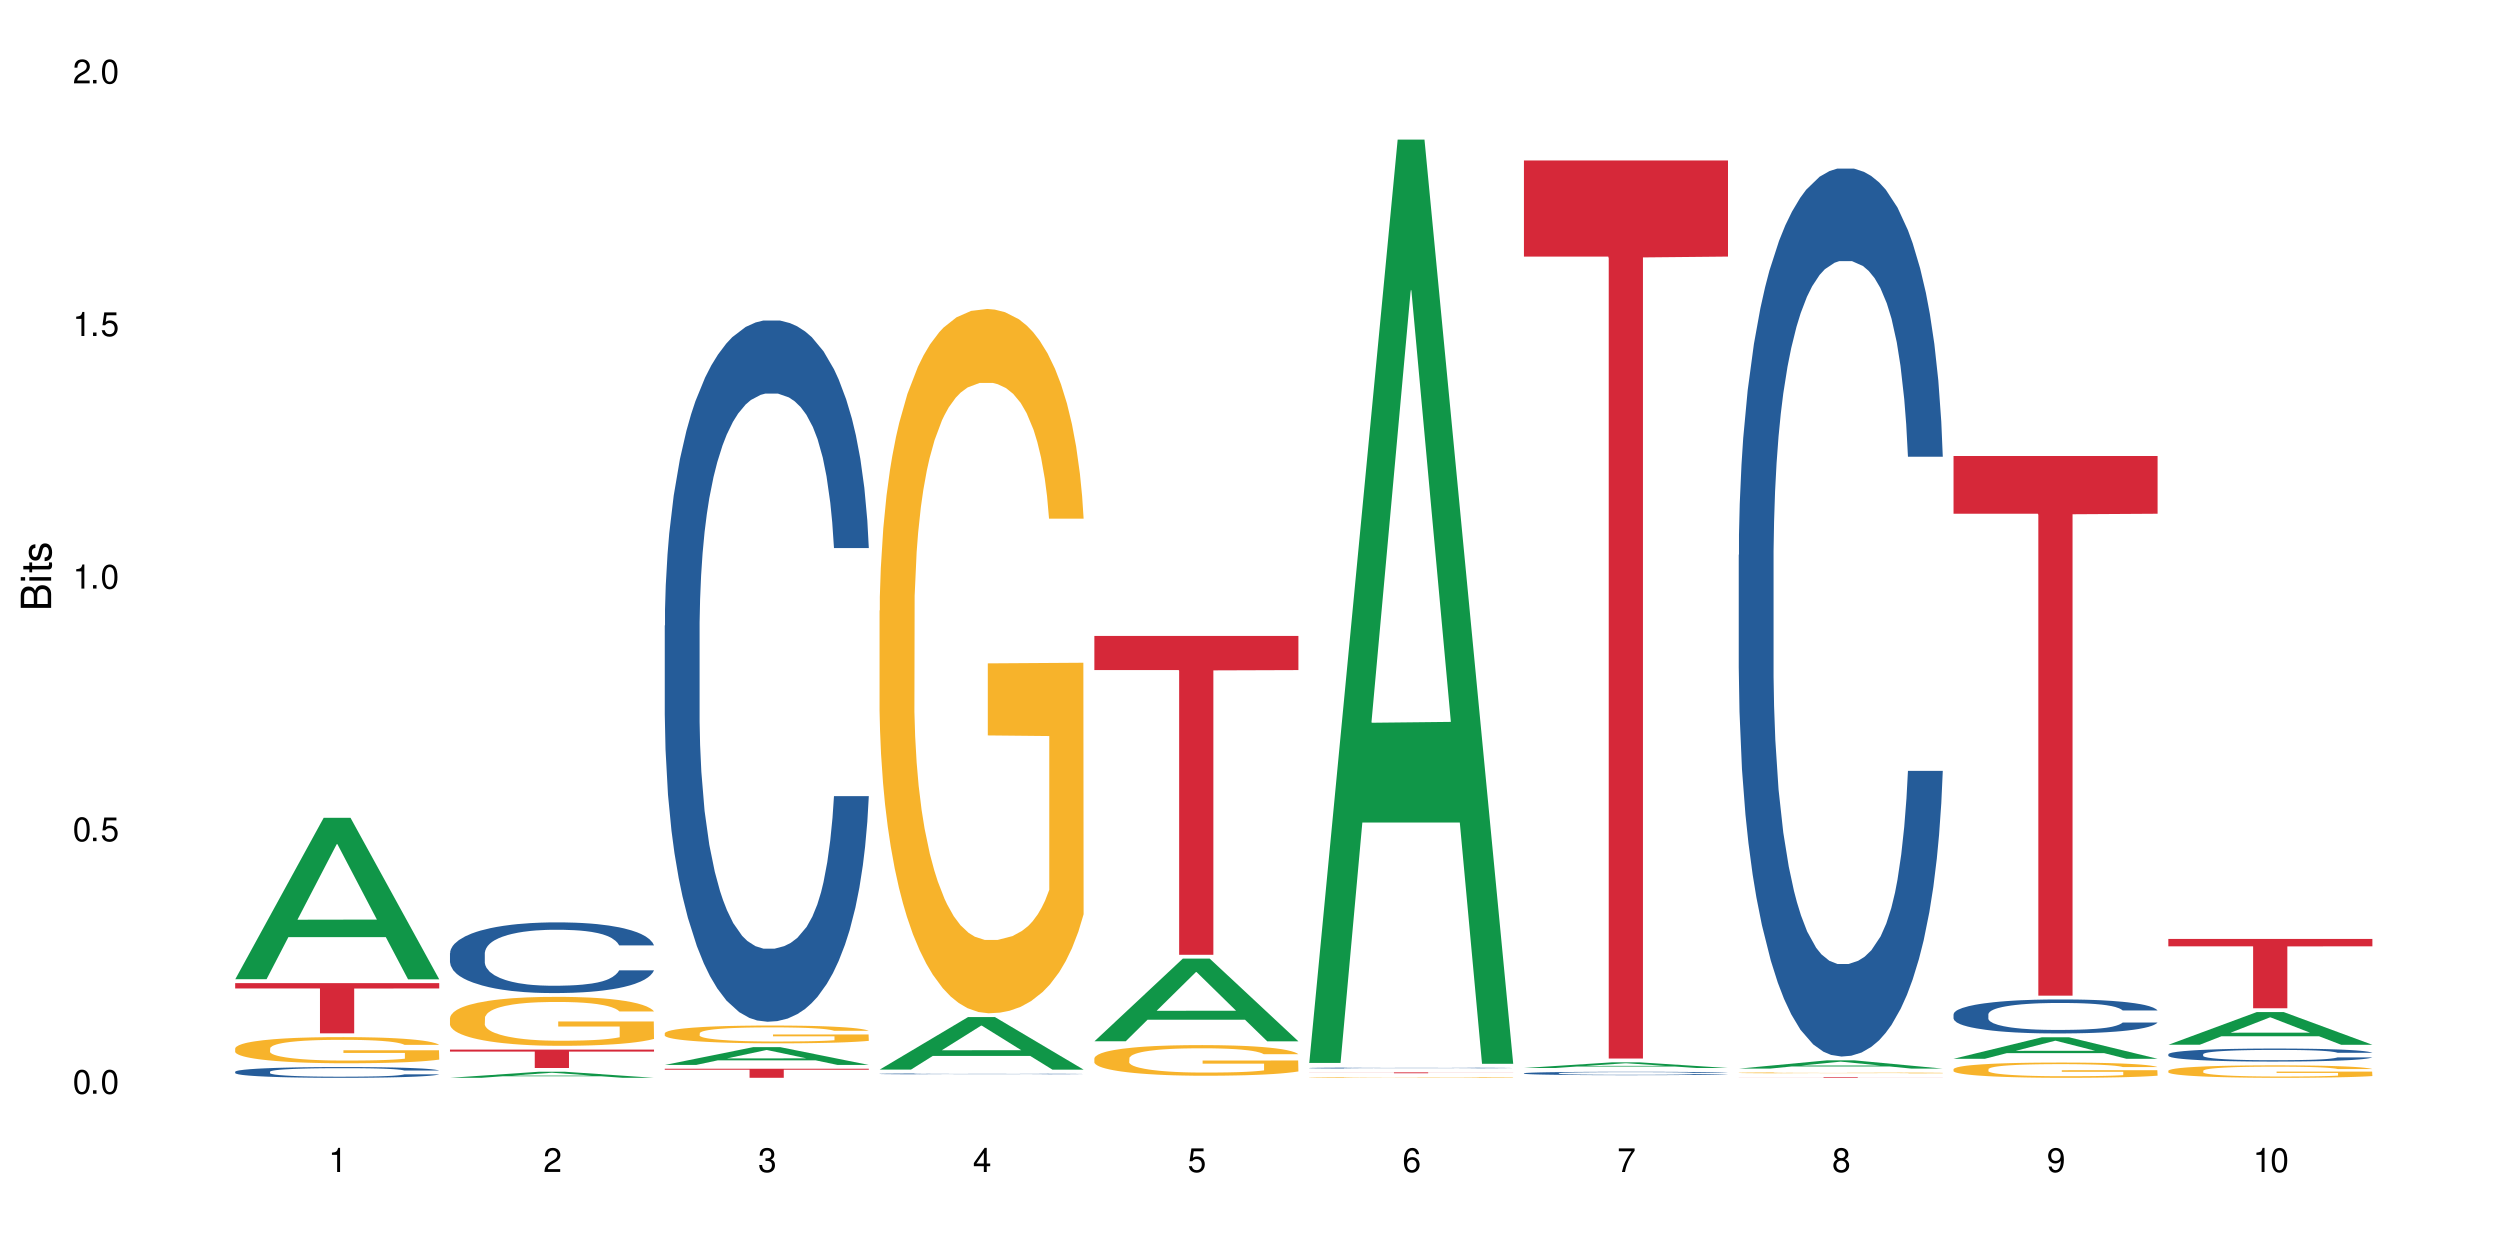 <?xml version="1.0" encoding="UTF-8"?>
<svg xmlns="http://www.w3.org/2000/svg" xmlns:xlink="http://www.w3.org/1999/xlink" width="720" height="360" viewBox="0 0 720 360">
<defs>
<g>
<g id="glyph-0-0">
</g>
<g id="glyph-0-1">
<path d="M 2.641 -6.938 C 2 -6.938 1.422 -6.656 1.078 -6.172 C 0.641 -5.562 0.406 -4.641 0.406 -3.359 C 0.406 -1.016 1.188 0.219 2.641 0.219 C 4.078 0.219 4.859 -1.016 4.859 -3.297 C 4.859 -4.641 4.656 -5.547 4.203 -6.172 C 3.844 -6.656 3.281 -6.938 2.641 -6.938 Z M 2.641 -6.188 C 3.547 -6.188 4 -5.25 4 -3.375 C 4 -1.406 3.562 -0.484 2.625 -0.484 C 1.734 -0.484 1.281 -1.438 1.281 -3.344 C 1.281 -5.25 1.734 -6.188 2.641 -6.188 Z M 2.641 -6.188 "/>
</g>
<g id="glyph-0-2">
<path d="M 1.828 -1 L 0.828 -1 L 0.828 0 L 1.828 0 Z M 1.828 -1 "/>
</g>
<g id="glyph-0-3">
<path d="M 4.562 -6.797 L 1.062 -6.797 L 0.547 -3.094 L 1.328 -3.094 C 1.719 -3.562 2.047 -3.734 2.578 -3.734 C 3.484 -3.734 4.062 -3.109 4.062 -2.094 C 4.062 -1.125 3.484 -0.531 2.578 -0.531 C 1.828 -0.531 1.375 -0.906 1.188 -1.672 L 0.328 -1.672 C 0.453 -1.109 0.547 -0.844 0.75 -0.594 C 1.125 -0.078 1.828 0.219 2.594 0.219 C 3.969 0.219 4.922 -0.781 4.922 -2.219 C 4.922 -3.562 4.031 -4.484 2.719 -4.484 C 2.25 -4.484 1.859 -4.359 1.469 -4.062 L 1.734 -5.969 L 4.562 -5.969 Z M 4.562 -6.797 "/>
</g>
<g id="glyph-0-4">
<path d="M 2.484 -4.938 L 2.484 0 L 3.328 0 L 3.328 -6.938 L 2.766 -6.938 C 2.469 -5.875 2.281 -5.734 0.984 -5.562 L 0.984 -4.938 Z M 2.484 -4.938 "/>
</g>
<g id="glyph-0-5">
<path d="M 4.859 -0.828 L 1.281 -0.828 C 1.359 -1.406 1.672 -1.781 2.5 -2.281 L 3.469 -2.828 C 4.406 -3.344 4.906 -4.062 4.906 -4.906 C 4.906 -5.484 4.672 -6.031 4.266 -6.406 C 3.859 -6.766 3.375 -6.938 2.719 -6.938 C 1.859 -6.938 1.219 -6.625 0.844 -6.031 C 0.609 -5.672 0.5 -5.234 0.484 -4.531 L 1.328 -4.531 C 1.359 -5.016 1.406 -5.281 1.531 -5.516 C 1.75 -5.938 2.188 -6.203 2.703 -6.203 C 3.469 -6.203 4.031 -5.641 4.031 -4.891 C 4.031 -4.344 3.719 -3.859 3.125 -3.516 L 2.234 -3 C 0.812 -2.172 0.406 -1.531 0.328 -0.016 L 4.859 -0.016 Z M 4.859 -0.828 "/>
</g>
<g id="glyph-0-6">
<path d="M 2.125 -3.188 L 2.578 -3.188 C 3.5 -3.188 3.984 -2.766 3.984 -1.922 C 3.984 -1.062 3.469 -0.531 2.594 -0.531 C 1.656 -0.531 1.203 -1 1.156 -2.016 L 0.312 -2.016 C 0.344 -1.453 0.438 -1.094 0.609 -0.781 C 0.953 -0.109 1.625 0.219 2.547 0.219 C 3.953 0.219 4.859 -0.625 4.859 -1.938 C 4.859 -2.828 4.516 -3.297 3.703 -3.594 C 4.344 -3.844 4.656 -4.328 4.656 -5.031 C 4.656 -6.219 3.875 -6.938 2.578 -6.938 C 1.203 -6.938 0.484 -6.172 0.453 -4.703 L 1.297 -4.703 C 1.312 -5.125 1.344 -5.359 1.453 -5.578 C 1.641 -5.969 2.062 -6.203 2.594 -6.203 C 3.344 -6.203 3.797 -5.75 3.797 -5 C 3.797 -4.516 3.609 -4.219 3.25 -4.047 C 3.016 -3.953 2.703 -3.922 2.125 -3.906 Z M 2.125 -3.188 "/>
</g>
<g id="glyph-0-7">
<path d="M 3.141 -1.672 L 3.141 0 L 3.984 0 L 3.984 -1.672 L 4.984 -1.672 L 4.984 -2.438 L 3.984 -2.438 L 3.984 -6.938 L 3.359 -6.938 L 0.266 -2.578 L 0.266 -1.672 Z M 3.141 -2.438 L 1 -2.438 L 3.141 -5.5 Z M 3.141 -2.438 "/>
</g>
<g id="glyph-0-8">
<path d="M 4.781 -5.125 C 4.609 -6.266 3.891 -6.938 2.844 -6.938 C 2.094 -6.938 1.422 -6.578 1.031 -5.953 C 0.594 -5.266 0.406 -4.422 0.406 -3.172 C 0.406 -2 0.578 -1.25 0.984 -0.641 C 1.359 -0.078 1.953 0.219 2.703 0.219 C 3.984 0.219 4.922 -0.75 4.922 -2.094 C 4.922 -3.375 4.062 -4.281 2.844 -4.281 C 2.172 -4.281 1.641 -4.031 1.281 -3.516 C 1.281 -5.234 1.828 -6.188 2.797 -6.188 C 3.391 -6.188 3.797 -5.797 3.938 -5.125 Z M 2.734 -3.531 C 3.547 -3.531 4.062 -2.953 4.062 -2.031 C 4.062 -1.156 3.484 -0.531 2.703 -0.531 C 1.922 -0.531 1.328 -1.188 1.328 -2.078 C 1.328 -2.938 1.906 -3.531 2.734 -3.531 Z M 2.734 -3.531 "/>
</g>
<g id="glyph-0-9">
<path d="M 4.984 -6.797 L 0.438 -6.797 L 0.438 -5.969 L 4.109 -5.969 C 2.5 -3.656 1.828 -2.234 1.328 0 L 2.219 0 C 2.594 -2.172 3.453 -4.047 4.984 -6.094 Z M 4.984 -6.797 "/>
</g>
<g id="glyph-0-10">
<path d="M 3.75 -3.656 C 4.469 -4.094 4.688 -4.438 4.688 -5.078 C 4.688 -6.172 3.844 -6.938 2.641 -6.938 C 1.438 -6.938 0.594 -6.172 0.594 -5.094 C 0.594 -4.438 0.812 -4.094 1.516 -3.656 C 0.734 -3.266 0.359 -2.703 0.359 -1.922 C 0.359 -0.656 1.281 0.219 2.641 0.219 C 3.984 0.219 4.922 -0.656 4.922 -1.922 C 4.922 -2.703 4.531 -3.266 3.75 -3.656 Z M 2.641 -6.188 C 3.359 -6.188 3.812 -5.75 3.812 -5.062 C 3.812 -4.406 3.344 -3.984 2.641 -3.984 C 1.922 -3.984 1.453 -4.406 1.453 -5.078 C 1.453 -5.75 1.922 -6.188 2.641 -6.188 Z M 2.641 -3.266 C 3.484 -3.266 4.062 -2.719 4.062 -1.906 C 4.062 -1.078 3.484 -0.531 2.625 -0.531 C 1.797 -0.531 1.219 -1.094 1.219 -1.906 C 1.219 -2.719 1.781 -3.266 2.641 -3.266 Z M 2.641 -3.266 "/>
</g>
<g id="glyph-0-11">
<path d="M 0.516 -1.578 C 0.672 -0.453 1.406 0.219 2.438 0.219 C 3.188 0.219 3.859 -0.141 4.266 -0.766 C 4.688 -1.453 4.891 -2.297 4.891 -3.547 C 4.891 -4.719 4.703 -5.453 4.312 -6.078 C 3.938 -6.641 3.344 -6.938 2.594 -6.938 C 1.297 -6.938 0.359 -5.969 0.359 -4.625 C 0.359 -3.344 1.234 -2.453 2.453 -2.453 C 3.094 -2.453 3.578 -2.672 4.016 -3.203 C 4 -1.484 3.469 -0.531 2.5 -0.531 C 1.906 -0.531 1.484 -0.906 1.359 -1.578 Z M 2.578 -6.203 C 3.375 -6.203 3.969 -5.531 3.969 -4.641 C 3.969 -3.797 3.391 -3.188 2.547 -3.188 C 1.734 -3.188 1.234 -3.766 1.234 -4.688 C 1.234 -5.562 1.797 -6.203 2.578 -6.203 Z M 2.578 -6.203 "/>
</g>
<g id="glyph-1-0">
</g>
<g id="glyph-1-1">
<path d="M 0 -0.953 L 0 -4.891 C 0 -5.719 -0.234 -6.344 -0.734 -6.797 C -1.188 -7.234 -1.812 -7.469 -2.5 -7.469 C -3.547 -7.469 -4.188 -7 -4.625 -5.875 C -4.984 -6.688 -5.625 -7.094 -6.531 -7.094 C -7.172 -7.094 -7.734 -6.859 -8.141 -6.391 C -8.562 -5.922 -8.75 -5.344 -8.75 -4.5 L -8.75 -0.953 Z M -4.984 -2.062 L -7.766 -2.062 L -7.766 -4.219 C -7.766 -4.844 -7.688 -5.203 -7.453 -5.5 C -7.219 -5.812 -6.859 -5.969 -6.375 -5.969 C -5.891 -5.969 -5.531 -5.812 -5.297 -5.5 C -5.062 -5.203 -4.984 -4.844 -4.984 -4.219 Z M -0.984 -2.062 L -4 -2.062 L -4 -4.781 C -4 -5.766 -3.438 -6.359 -2.484 -6.359 C -1.547 -6.359 -0.984 -5.766 -0.984 -4.781 Z M -0.984 -2.062 "/>
</g>
<g id="glyph-1-2">
<path d="M -6.281 -1.797 L -6.281 -0.797 L 0 -0.797 L 0 -1.797 Z M -8.75 -1.797 L -8.75 -0.797 L -7.484 -0.797 L -7.484 -1.797 Z M -8.75 -1.797 "/>
</g>
<g id="glyph-1-3">
<path d="M -6.281 -3.047 L -6.281 -2.016 L -8.016 -2.016 L -8.016 -1.016 L -6.281 -1.016 L -6.281 -0.172 L -5.469 -0.172 L -5.469 -1.016 L -0.719 -1.016 C -0.078 -1.016 0.281 -1.453 0.281 -2.234 C 0.281 -2.5 0.25 -2.719 0.188 -3.047 L -0.641 -3.047 C -0.609 -2.906 -0.594 -2.766 -0.594 -2.562 C -0.594 -2.141 -0.719 -2.016 -1.156 -2.016 L -5.469 -2.016 L -5.469 -3.047 Z M -6.281 -3.047 "/>
</g>
<g id="glyph-1-4">
<path d="M -4.531 -5.25 C -5.766 -5.25 -6.469 -4.422 -6.469 -2.969 C -6.469 -1.516 -5.719 -0.562 -4.547 -0.562 C -3.562 -0.562 -3.094 -1.062 -2.734 -2.562 L -2.516 -3.484 C -2.344 -4.188 -2.094 -4.469 -1.641 -4.469 C -1.047 -4.469 -0.641 -3.875 -0.641 -3 C -0.641 -2.453 -0.797 -2 -1.062 -1.75 C -1.25 -1.594 -1.422 -1.531 -1.875 -1.469 L -1.875 -0.406 C -0.422 -0.453 0.281 -1.266 0.281 -2.922 C 0.281 -4.5 -0.5 -5.516 -1.719 -5.516 C -2.656 -5.516 -3.172 -4.984 -3.469 -3.734 L -3.703 -2.766 C -3.891 -1.953 -4.156 -1.609 -4.594 -1.609 C -5.188 -1.609 -5.547 -2.125 -5.547 -2.938 C -5.547 -3.75 -5.203 -4.172 -4.531 -4.203 Z M -4.531 -5.25 "/>
</g>
</g>
</defs>
<rect x="-72" y="-36" width="864" height="432" fill="rgb(100%, 100%, 100%)" fill-opacity="1"/>
<path fill-rule="nonzero" fill="rgb(6.275%, 58.824%, 28.235%)" fill-opacity="1" d="M 67.73 282.004 L 67.793 281.961 L 93.223 235.523 L 100.945 235.523 L 126.5 282.047 L 117.52 282.047 L 111.117 269.902 L 83.051 269.902 L 76.773 282.004 L 67.73 282.004 L 85.75 264.879 L 108.543 264.836 L 97.176 243.125 L 97.051 243.082 L 96.926 243.211 L 85.688 264.836 L 85.75 264.879 Z M 67.73 282.004 "/>
<path fill-rule="nonzero" fill="rgb(14.51%, 36.078%, 60%)" fill-opacity="1" d="M 67.73 308.66 L 67.801 308.656 L 67.801 308.59 L 68.02 308.48 L 68.52 308.344 L 69.02 308.25 L 70.312 308.082 L 72.102 307.922 L 73.965 307.797 L 75.328 307.723 L 76.547 307.668 L 79.34 307.562 L 81.133 307.508 L 83.066 307.461 L 85.434 307.41 L 87.152 307.383 L 91.023 307.336 L 93.891 307.316 L 96.113 307.309 L 100.914 307.309 L 103.781 307.32 L 105.859 307.336 L 108.152 307.359 L 110.086 307.383 L 113.457 307.445 L 116.465 307.523 L 117.828 307.57 L 119.977 307.66 L 121.625 307.742 L 122.773 307.816 L 124.062 307.922 L 125.207 308.051 L 126.07 308.195 L 126.5 308.316 L 116.465 308.316 L 115.965 308.203 L 115.391 308.113 L 114.316 308 L 113.238 307.918 L 111.734 307.836 L 110.375 307.781 L 108.512 307.727 L 106.863 307.691 L 105.141 307.668 L 103.492 307.648 L 100.34 307.633 L 96.684 307.633 L 95.324 307.637 L 92.527 307.66 L 91.023 307.68 L 88.871 307.719 L 87.367 307.758 L 85.578 307.812 L 84.359 307.863 L 82.852 307.938 L 81.777 308 L 80.559 308.094 L 79.844 308.164 L 79.199 308.246 L 78.625 308.34 L 78.195 308.438 L 77.906 308.543 L 77.766 308.645 L 77.766 309.086 L 77.906 309.188 L 78.266 309.305 L 79.199 309.477 L 80.559 309.629 L 82.137 309.746 L 83.641 309.832 L 84.5 309.871 L 85.648 309.918 L 87.441 309.973 L 90.02 310.031 L 91.523 310.055 L 93.816 310.078 L 96.184 310.09 L 99.336 310.09 L 102.133 310.078 L 103.996 310.062 L 105.93 310.039 L 108.582 309.992 L 110.23 309.945 L 111.664 309.891 L 112.738 309.84 L 113.457 309.793 L 114.531 309.707 L 115.391 309.609 L 116.035 309.508 L 116.465 309.414 L 126.5 309.414 L 126.07 309.527 L 125.422 309.637 L 124.777 309.719 L 123.777 309.82 L 122.629 309.906 L 120.98 310.004 L 119.617 310.07 L 117.828 310.141 L 116.18 310.195 L 114.387 310.242 L 111.734 310.301 L 110.016 310.328 L 108.152 310.355 L 105.93 310.379 L 103.137 310.398 L 100.125 310.41 L 97.328 310.41 L 94.32 310.406 L 92.098 310.395 L 89.16 310.367 L 85.504 310.316 L 82.852 310.266 L 80.773 310.211 L 78.984 310.152 L 76.977 310.078 L 74.395 309.953 L 72.82 309.855 L 71.746 309.777 L 70.527 309.664 L 69.664 309.566 L 68.664 309.406 L 67.945 309.207 L 67.73 309.051 Z M 67.73 308.66 "/>
<path fill-rule="nonzero" fill="rgb(96.863%, 70.196%, 16.863%)" fill-opacity="1" d="M 67.73 301.914 L 67.801 301.906 L 67.801 301.77 L 68.09 301.457 L 68.805 301.031 L 69.738 300.68 L 70.742 300.402 L 71.387 300.258 L 72.461 300.055 L 73.395 299.902 L 75.758 299.59 L 78.77 299.301 L 80.418 299.18 L 82.281 299.062 L 84.93 298.93 L 86.148 298.883 L 89.875 298.773 L 94.105 298.703 L 98.762 298.684 L 100.914 298.688 L 103.852 298.715 L 107.863 298.793 L 110.16 298.859 L 111.949 298.93 L 113.812 299.02 L 116.105 299.156 L 118.258 299.324 L 119.977 299.488 L 121.695 299.695 L 123.129 299.914 L 124.348 300.156 L 125.422 300.445 L 126.07 300.688 L 126.5 300.926 L 116.535 300.926 L 115.965 300.688 L 115.32 300.5 L 114.242 300.273 L 113.168 300.109 L 112.094 299.977 L 110.086 299.797 L 108.367 299.688 L 106.215 299.59 L 104.137 299.527 L 101.773 299.488 L 100.34 299.473 L 96.543 299.473 L 93.102 299.523 L 91.094 299.578 L 89.66 299.633 L 87.656 299.734 L 86.438 299.82 L 85.719 299.875 L 83.57 300.086 L 82.137 300.281 L 81.348 300.41 L 80.344 300.617 L 79.629 300.805 L 78.84 301.078 L 78.41 301.285 L 77.836 301.754 L 77.766 302.992 L 77.98 303.254 L 78.41 303.539 L 78.984 303.785 L 79.844 304.047 L 80.703 304.246 L 82.207 304.516 L 83.496 304.695 L 84.5 304.812 L 86.438 305 L 87.227 305.059 L 89.09 305.184 L 91.023 305.281 L 93.387 305.363 L 95.18 305.406 L 98.047 305.438 L 101.703 305.438 L 106 305.398 L 108.727 305.344 L 110.59 305.289 L 111.809 305.238 L 113.312 305.164 L 114.387 305.094 L 115.391 305.02 L 116.609 304.902 L 116.609 303.254 L 98.906 303.25 L 98.906 302.477 L 126.426 302.469 L 126.5 305.164 L 124.992 305.348 L 123.129 305.527 L 121.34 305.668 L 119.477 305.785 L 116.824 305.914 L 114.672 305.996 L 111.375 306.094 L 108.367 306.156 L 105.215 306.195 L 102.418 306.219 L 99.121 306.223 L 96.184 306.211 L 93.031 306.168 L 90.52 306.113 L 88.227 306.047 L 85.934 305.957 L 83.066 305.812 L 81.203 305.695 L 79.27 305.551 L 77.336 305.379 L 75.613 305.191 L 74.469 305.047 L 73.32 304.883 L 72.102 304.676 L 70.957 304.441 L 70.098 304.227 L 69.309 303.984 L 68.734 303.758 L 68.16 303.449 L 67.875 303.199 L 67.73 302.988 Z M 67.73 301.914 "/>
<path fill-rule="nonzero" fill="rgb(83.922%, 15.686%, 22.353%)" fill-opacity="1" d="M 67.73 283.133 L 126.5 283.133 L 126.5 284.68 L 102.008 284.695 L 102.008 297.598 L 92.152 297.598 L 92.152 284.707 L 92.008 284.68 L 67.73 284.68 Z M 67.73 283.133 "/>
<path fill-rule="nonzero" fill="rgb(6.275%, 58.824%, 28.235%)" fill-opacity="1" d="M 129.594 310.41 L 129.656 310.406 L 155.082 308.668 L 162.805 308.668 L 188.359 310.41 L 179.383 310.41 L 172.977 309.957 L 144.91 309.957 L 138.633 310.41 L 129.594 310.41 L 147.613 309.766 L 170.402 309.766 L 159.039 308.953 L 158.914 308.949 L 158.789 308.957 L 147.547 309.766 L 147.613 309.766 Z M 129.594 310.41 "/>
<path fill-rule="nonzero" fill="rgb(14.51%, 36.078%, 60%)" fill-opacity="1" d="M 129.594 274.516 L 129.664 274.496 L 129.664 274.051 L 129.879 273.344 L 130.379 272.449 L 130.883 271.836 L 132.172 270.738 L 133.965 269.68 L 135.828 268.859 L 137.188 268.379 L 138.406 268.004 L 141.203 267.316 L 142.992 266.965 L 144.93 266.648 L 147.293 266.332 L 149.016 266.145 L 152.883 265.848 L 155.75 265.719 L 157.973 265.66 L 162.773 265.66 L 165.641 265.734 L 167.719 265.828 L 170.012 265.977 L 171.949 266.145 L 175.316 266.555 L 178.324 267.074 L 179.688 267.371 L 181.836 267.949 L 183.484 268.508 L 184.633 268.992 L 185.922 269.68 L 187.07 270.516 L 187.93 271.465 L 188.359 272.266 L 178.324 272.266 L 177.824 271.52 L 177.25 270.945 L 176.176 270.18 L 175.102 269.641 L 173.598 269.102 L 172.234 268.75 L 170.371 268.395 L 168.723 268.172 L 167.004 268.004 L 165.355 267.895 L 162.199 267.781 L 158.547 267.781 L 157.184 267.82 L 154.391 267.969 L 152.883 268.098 L 150.734 268.359 L 149.23 268.602 L 147.438 268.973 L 146.219 269.289 L 144.715 269.773 L 143.641 270.199 L 142.422 270.812 L 141.703 271.277 L 141.059 271.801 L 140.484 272.414 L 140.055 273.062 L 139.77 273.75 L 139.625 274.422 L 139.625 277.305 L 139.77 277.973 L 140.129 278.754 L 141.059 279.887 L 142.422 280.875 L 143.996 281.656 L 145.504 282.215 L 146.363 282.473 L 147.508 282.77 L 149.301 283.145 L 151.879 283.516 L 153.387 283.664 L 155.68 283.812 L 158.043 283.887 L 161.199 283.887 L 163.992 283.812 L 165.855 283.719 L 167.789 283.57 L 170.441 283.254 L 172.09 282.957 L 173.523 282.605 L 174.598 282.25 L 175.316 281.953 L 176.391 281.375 L 177.25 280.742 L 177.895 280.094 L 178.324 279.461 L 188.359 279.461 L 187.93 280.203 L 187.285 280.93 L 186.641 281.469 L 185.637 282.121 L 184.488 282.695 L 182.84 283.348 L 181.48 283.777 L 179.688 284.242 L 178.039 284.594 L 176.246 284.91 L 173.598 285.281 L 171.875 285.469 L 170.012 285.637 L 167.789 285.785 L 164.996 285.914 L 161.984 285.988 L 159.191 286.008 L 156.18 285.969 L 153.957 285.895 L 151.02 285.727 L 147.367 285.395 L 144.715 285.039 L 142.637 284.688 L 140.844 284.316 L 138.836 283.812 L 136.258 282.996 L 134.68 282.363 L 133.605 281.84 L 132.387 281.117 L 131.527 280.465 L 130.523 279.422 L 129.809 278.102 L 129.594 277.082 Z M 129.594 274.516 "/>
<path fill-rule="nonzero" fill="rgb(96.863%, 70.196%, 16.863%)" fill-opacity="1" d="M 129.594 293.133 L 129.664 293.121 L 129.664 292.863 L 129.949 292.285 L 130.668 291.484 L 131.598 290.828 L 132.602 290.312 L 133.246 290.043 L 134.32 289.656 L 135.254 289.371 L 137.617 288.793 L 140.629 288.25 L 142.277 288.02 L 144.141 287.801 L 146.793 287.555 L 148.012 287.465 L 151.738 287.258 L 155.965 287.129 L 160.625 287.094 L 162.773 287.105 L 165.711 287.156 L 169.727 287.297 L 172.02 287.426 L 173.812 287.555 L 175.676 287.723 L 177.969 287.98 L 180.117 288.289 L 181.836 288.598 L 183.559 288.984 L 184.992 289.398 L 186.211 289.848 L 187.285 290.391 L 187.93 290.84 L 188.359 291.293 L 178.398 291.293 L 177.824 290.84 L 177.18 290.492 L 176.105 290.066 L 175.031 289.758 L 173.953 289.516 L 171.949 289.18 L 170.227 288.973 L 168.078 288.793 L 166 288.676 L 163.633 288.598 L 162.199 288.574 L 158.402 288.574 L 154.961 288.664 L 152.957 288.766 L 151.523 288.871 L 149.516 289.062 L 148.297 289.219 L 147.582 289.32 L 145.43 289.719 L 143.996 290.082 L 143.207 290.324 L 142.207 290.711 L 141.488 291.059 L 140.699 291.574 L 140.27 291.961 L 139.695 292.84 L 139.625 295.156 L 139.84 295.645 L 140.27 296.176 L 140.844 296.637 L 141.703 297.129 L 142.562 297.5 L 144.07 298.004 L 145.359 298.34 L 146.363 298.559 L 148.297 298.906 L 149.086 299.023 L 150.949 299.254 L 152.883 299.434 L 155.25 299.59 L 157.039 299.664 L 159.906 299.73 L 163.562 299.73 L 167.863 299.652 L 170.586 299.551 L 172.449 299.445 L 173.668 299.355 L 175.172 299.215 L 176.246 299.086 L 177.25 298.945 L 178.469 298.727 L 178.469 295.645 L 160.766 295.633 L 160.766 294.191 L 188.289 294.18 L 188.359 299.215 L 186.855 299.562 L 184.992 299.898 L 183.199 300.156 L 181.336 300.375 L 178.684 300.621 L 176.535 300.773 L 173.238 300.953 L 170.227 301.07 L 167.074 301.148 L 164.277 301.188 L 160.984 301.199 L 158.043 301.172 L 154.891 301.098 L 152.383 300.992 L 150.09 300.863 L 147.797 300.695 L 144.93 300.426 L 143.066 300.207 L 141.129 299.938 L 139.195 299.613 L 137.477 299.266 L 136.328 298.996 L 135.184 298.688 L 133.965 298.301 L 132.816 297.863 L 131.957 297.461 L 131.168 297.012 L 130.594 296.586 L 130.023 296.008 L 129.734 295.543 L 129.594 295.145 Z M 129.594 293.133 "/>
<path fill-rule="nonzero" fill="rgb(83.922%, 15.686%, 22.353%)" fill-opacity="1" d="M 129.594 302.285 L 188.359 302.285 L 188.359 302.852 L 163.867 302.855 L 163.867 307.582 L 154.012 307.582 L 154.012 302.859 L 153.871 302.852 L 129.594 302.852 Z M 129.594 302.285 "/>
<path fill-rule="nonzero" fill="rgb(6.275%, 58.824%, 28.235%)" fill-opacity="1" d="M 191.453 306.703 L 191.516 306.699 L 216.945 301.57 L 224.668 301.57 L 250.219 306.707 L 241.242 306.707 L 234.84 305.367 L 206.773 305.367 L 200.492 306.703 L 191.453 306.703 L 209.473 304.812 L 232.266 304.809 L 220.898 302.41 L 220.773 302.406 L 220.648 302.422 L 209.41 304.809 L 209.473 304.812 Z M 191.453 306.703 "/>
<path fill-rule="nonzero" fill="rgb(14.51%, 36.078%, 60%)" fill-opacity="1" d="M 191.453 180.184 L 191.523 180 L 191.523 175.566 L 191.738 168.555 L 192.242 159.691 L 192.742 153.602 L 194.031 142.711 L 195.824 132.188 L 197.688 124.066 L 199.051 119.266 L 200.27 115.574 L 203.062 108.742 L 204.855 105.234 L 206.789 102.098 L 209.156 98.961 L 210.875 97.113 L 214.746 94.16 L 217.613 92.867 L 219.832 92.312 L 224.637 92.312 L 227.5 93.051 L 229.582 93.977 L 231.875 95.453 L 233.809 97.113 L 237.176 101.176 L 240.188 106.344 L 241.547 109.297 L 243.699 115.02 L 245.348 120.559 L 246.492 125.355 L 247.785 132.188 L 248.93 140.496 L 249.789 149.91 L 250.219 157.848 L 240.188 157.848 L 239.684 150.461 L 239.113 144.738 L 238.035 137.172 L 236.961 131.816 L 235.457 126.465 L 234.094 122.957 L 232.23 119.449 L 230.582 117.234 L 228.863 115.574 L 227.215 114.465 L 224.062 113.359 L 220.406 113.359 L 219.043 113.727 L 216.25 115.203 L 214.746 116.496 L 212.594 119.082 L 211.09 121.48 L 209.297 125.172 L 208.078 128.312 L 206.574 133.109 L 205.5 137.355 L 204.281 143.449 L 203.566 148.062 L 202.918 153.23 L 202.348 159.324 L 201.918 165.785 L 201.629 172.613 L 201.484 179.262 L 201.484 207.875 L 201.629 214.52 L 201.988 222.273 L 202.918 233.531 L 204.281 243.316 L 205.859 251.07 L 207.363 256.609 L 208.223 259.191 L 209.371 262.145 L 211.16 265.836 L 213.742 269.531 L 215.246 271.008 L 217.539 272.484 L 219.906 273.223 L 223.059 273.223 L 225.852 272.484 L 227.715 271.559 L 229.652 270.082 L 232.305 266.945 L 233.953 263.992 L 235.387 260.484 L 236.461 256.977 L 237.176 254.023 L 238.254 248.301 L 239.113 242.023 L 239.758 235.562 L 240.188 229.285 L 250.219 229.285 L 249.789 236.672 L 249.145 243.871 L 248.5 249.223 L 247.496 255.684 L 246.352 261.406 L 244.703 267.867 L 243.34 272.113 L 241.547 276.73 L 239.898 280.238 L 238.109 283.375 L 235.457 287.066 L 233.738 288.914 L 231.875 290.574 L 229.652 292.051 L 226.855 293.344 L 223.848 294.082 L 221.051 294.266 L 218.043 293.898 L 215.82 293.16 L 212.883 291.496 L 209.227 288.176 L 206.574 284.668 L 204.496 281.16 L 202.703 277.469 L 200.699 272.484 L 198.117 264.359 L 196.543 258.086 L 195.465 252.914 L 194.246 245.715 L 193.387 239.254 L 192.383 228.918 L 191.668 215.812 L 191.453 205.656 Z M 191.453 180.184 "/>
<path fill-rule="nonzero" fill="rgb(96.863%, 70.196%, 16.863%)" fill-opacity="1" d="M 191.453 297.551 L 191.523 297.547 L 191.523 297.453 L 191.812 297.242 L 192.527 296.949 L 193.461 296.711 L 194.461 296.523 L 195.109 296.426 L 196.184 296.285 L 197.113 296.18 L 199.48 295.969 L 202.488 295.773 L 204.137 295.688 L 206 295.609 L 208.652 295.52 L 209.871 295.488 L 213.598 295.414 L 217.828 295.363 L 222.484 295.352 L 224.637 295.355 L 227.574 295.375 L 231.586 295.426 L 233.879 295.473 L 235.672 295.52 L 237.535 295.582 L 239.828 295.676 L 241.98 295.789 L 243.699 295.898 L 245.418 296.039 L 246.852 296.191 L 248.07 296.355 L 249.145 296.551 L 249.789 296.715 L 250.219 296.879 L 240.258 296.879 L 239.684 296.715 L 239.039 296.59 L 237.965 296.434 L 236.891 296.32 L 235.816 296.234 L 233.809 296.109 L 232.09 296.035 L 229.938 295.969 L 227.859 295.93 L 225.496 295.898 L 224.062 295.891 L 220.262 295.891 L 216.824 295.922 L 214.816 295.961 L 213.383 296 L 211.375 296.07 L 210.156 296.125 L 209.441 296.164 L 207.293 296.309 L 205.859 296.438 L 205.07 296.527 L 204.066 296.668 L 203.348 296.797 L 202.562 296.984 L 202.133 297.125 L 201.559 297.441 L 201.484 298.285 L 201.703 298.465 L 202.133 298.656 L 202.703 298.828 L 203.566 299.004 L 204.426 299.141 L 205.93 299.324 L 207.219 299.445 L 208.223 299.523 L 210.156 299.652 L 210.945 299.695 L 212.809 299.777 L 214.746 299.844 L 217.109 299.898 L 218.902 299.93 L 221.77 299.953 L 225.422 299.953 L 229.723 299.922 L 232.445 299.887 L 234.309 299.848 L 235.527 299.816 L 237.035 299.766 L 238.109 299.719 L 239.113 299.664 L 240.332 299.586 L 240.332 298.465 L 222.629 298.461 L 222.629 297.934 L 250.148 297.93 L 250.219 299.766 L 248.715 299.891 L 246.852 300.012 L 245.059 300.105 L 243.195 300.188 L 240.547 300.277 L 238.395 300.332 L 235.098 300.398 L 232.09 300.441 L 228.934 300.469 L 226.141 300.48 L 222.844 300.488 L 219.906 300.477 L 216.75 300.449 L 214.242 300.41 L 211.949 300.363 L 209.656 300.305 L 206.789 300.207 L 204.926 300.125 L 202.992 300.027 L 201.055 299.91 L 199.336 299.781 L 198.191 299.684 L 197.043 299.57 L 195.824 299.43 L 194.68 299.273 L 193.816 299.125 L 193.031 298.961 L 192.457 298.809 L 191.883 298.598 L 191.598 298.426 L 191.453 298.281 Z M 191.453 297.551 "/>
<path fill-rule="nonzero" fill="rgb(83.922%, 15.686%, 22.353%)" fill-opacity="1" d="M 191.453 307.793 L 250.219 307.793 L 250.219 308.074 L 225.727 308.074 L 225.727 310.41 L 215.875 310.41 L 215.875 308.078 L 215.73 308.074 L 191.453 308.074 Z M 191.453 307.793 "/>
<path fill-rule="nonzero" fill="rgb(6.275%, 58.824%, 28.235%)" fill-opacity="1" d="M 253.312 308.051 L 253.375 308.035 L 278.805 292.91 L 286.527 292.91 L 312.082 308.062 L 303.102 308.062 L 296.699 304.109 L 268.633 304.109 L 262.355 308.051 L 253.312 308.051 L 271.332 302.473 L 294.125 302.457 L 282.762 295.387 L 282.633 295.375 L 282.508 295.414 L 271.27 302.457 L 271.332 302.473 Z M 253.312 308.051 "/>
<path fill-rule="nonzero" fill="rgb(14.51%, 36.078%, 60%)" fill-opacity="1" d="M 253.312 309.27 L 253.387 309.27 L 253.387 309.262 L 253.602 309.254 L 254.102 309.242 L 254.605 309.23 L 255.895 309.219 L 257.684 309.203 L 259.547 309.191 L 260.91 309.184 L 262.129 309.18 L 264.922 309.172 L 266.715 309.168 L 268.652 309.16 L 271.016 309.156 L 272.734 309.156 L 276.605 309.152 L 279.473 309.148 L 289.363 309.148 L 291.441 309.152 L 293.734 309.152 L 295.668 309.156 L 299.039 309.16 L 302.047 309.168 L 303.41 309.172 L 305.559 309.18 L 307.207 309.188 L 308.355 309.195 L 309.645 309.203 L 310.793 309.215 L 311.652 309.227 L 312.082 309.238 L 302.047 309.238 L 301.547 309.227 L 300.973 309.219 L 298.824 309.203 L 297.316 309.195 L 295.957 309.191 L 294.094 309.188 L 292.445 309.184 L 290.723 309.18 L 289.074 309.18 L 285.922 309.176 L 282.266 309.176 L 280.906 309.18 L 278.109 309.18 L 276.605 309.184 L 274.457 309.184 L 272.949 309.188 L 271.16 309.195 L 269.941 309.199 L 268.434 309.203 L 267.359 309.211 L 266.141 309.219 L 265.426 309.223 L 264.781 309.23 L 264.207 309.238 L 263.777 309.25 L 263.492 309.258 L 263.348 309.266 L 263.348 309.305 L 263.492 309.316 L 263.848 309.324 L 264.781 309.34 L 266.141 309.355 L 267.719 309.363 L 269.223 309.371 L 270.082 309.375 L 271.23 309.379 L 273.023 309.383 L 275.602 309.391 L 277.105 309.391 L 279.402 309.395 L 287.715 309.395 L 289.578 309.391 L 291.512 309.391 L 294.164 309.387 L 295.812 309.383 L 297.246 309.379 L 298.32 309.371 L 299.039 309.367 L 300.113 309.359 L 300.973 309.352 L 301.617 309.344 L 302.047 309.336 L 312.082 309.336 L 311.008 309.355 L 310.363 309.363 L 309.359 309.371 L 308.211 309.379 L 306.562 309.387 L 305.203 309.395 L 303.41 309.398 L 301.762 309.402 L 299.969 309.41 L 297.316 309.414 L 295.598 309.414 L 293.734 309.418 L 291.512 309.422 L 277.68 309.422 L 274.742 309.418 L 271.086 309.414 L 268.434 309.41 L 266.355 309.406 L 264.566 309.398 L 262.559 309.395 L 259.98 309.383 L 258.402 309.375 L 257.328 309.367 L 256.109 309.355 L 255.25 309.348 L 254.246 309.336 L 253.527 309.316 L 253.312 309.305 Z M 253.312 309.27 "/>
<path fill-rule="nonzero" fill="rgb(96.863%, 70.196%, 16.863%)" fill-opacity="1" d="M 253.312 175.863 L 253.387 175.676 L 253.387 171.973 L 253.672 163.637 L 254.387 152.148 L 255.32 142.703 L 256.324 135.293 L 256.969 131.402 L 258.043 125.844 L 258.977 121.77 L 261.34 113.434 L 264.352 105.652 L 266 102.32 L 267.863 99.168 L 270.516 95.648 L 271.73 94.352 L 275.461 91.391 L 279.688 89.535 L 284.348 88.98 L 286.496 89.168 L 289.434 89.906 L 293.449 91.945 L 295.742 93.797 L 297.531 95.648 L 299.395 98.059 L 301.691 101.762 L 303.84 106.207 L 305.559 110.656 L 307.281 116.211 L 308.715 122.141 L 309.93 128.625 L 311.008 136.402 L 311.652 142.887 L 312.082 149.371 L 302.121 149.371 L 301.547 142.887 L 300.902 137.887 L 299.824 131.773 L 298.75 127.328 L 297.676 123.809 L 295.668 118.992 L 293.949 116.027 L 291.801 113.434 L 289.723 111.766 L 287.355 110.656 L 285.922 110.285 L 282.125 110.285 L 278.684 111.582 L 276.676 113.062 L 275.242 114.547 L 273.238 117.324 L 272.02 119.547 L 271.301 121.027 L 269.152 126.77 L 267.719 131.957 L 266.93 135.477 L 265.926 141.035 L 265.211 146.035 L 264.422 153.445 L 263.992 159.004 L 263.418 171.602 L 263.348 204.945 L 263.562 211.984 L 263.992 219.582 L 264.566 226.25 L 265.426 233.289 L 266.285 238.66 L 267.789 245.887 L 269.082 250.703 L 270.082 253.852 L 272.02 258.852 L 272.809 260.52 L 274.672 263.855 L 276.605 266.449 L 278.973 268.672 L 280.762 269.781 L 283.629 270.707 L 287.285 270.707 L 291.586 269.598 L 294.309 268.113 L 296.172 266.633 L 297.391 265.336 L 298.895 263.297 L 299.969 261.445 L 300.973 259.41 L 302.191 256.258 L 302.191 211.984 L 284.488 211.801 L 284.488 191.051 L 312.008 190.867 L 312.082 263.297 L 310.578 268.301 L 308.715 273.117 L 306.922 276.82 L 305.059 279.973 L 302.406 283.492 L 300.258 285.715 L 296.961 288.309 L 293.949 289.973 L 290.797 291.086 L 288 291.641 L 284.703 291.828 L 281.766 291.457 L 278.613 290.344 L 276.105 288.863 L 273.812 287.012 L 271.516 284.602 L 268.652 280.711 L 266.789 277.562 L 264.852 273.672 L 262.918 269.043 L 261.195 264.039 L 260.051 260.148 L 258.902 255.703 L 257.684 250.145 L 256.539 243.848 L 255.68 238.105 L 254.891 231.621 L 254.316 225.508 L 253.742 217.172 L 253.457 210.504 L 253.312 204.762 Z M 253.312 175.863 "/>
<path fill-rule="nonzero" fill="rgb(6.275%, 58.824%, 28.235%)" fill-opacity="1" d="M 315.176 299.879 L 315.238 299.859 L 340.664 276.07 L 348.387 276.07 L 373.941 299.902 L 364.965 299.902 L 358.559 293.68 L 330.496 293.68 L 324.215 299.879 L 315.176 299.879 L 333.195 291.109 L 355.984 291.086 L 344.621 279.961 L 344.496 279.941 L 344.371 280.008 L 333.133 291.086 L 333.195 291.109 Z M 315.176 299.879 "/>
<path fill-rule="nonzero" fill="rgb(96.863%, 70.196%, 16.863%)" fill-opacity="1" d="M 315.176 304.77 L 315.246 304.762 L 315.246 304.598 L 315.531 304.238 L 316.25 303.738 L 317.18 303.324 L 318.184 303.004 L 318.828 302.832 L 319.906 302.594 L 320.836 302.414 L 323.203 302.051 L 326.211 301.715 L 327.859 301.566 L 329.723 301.43 L 332.375 301.277 L 333.594 301.223 L 337.32 301.094 L 341.547 301.012 L 346.207 300.988 L 348.355 300.996 L 351.297 301.027 L 355.309 301.117 L 357.602 301.199 L 359.395 301.277 L 361.258 301.383 L 363.551 301.543 L 365.699 301.738 L 367.422 301.93 L 369.141 302.172 L 370.574 302.43 L 371.793 302.715 L 372.867 303.051 L 373.512 303.332 L 373.941 303.617 L 363.98 303.617 L 363.406 303.332 L 362.762 303.117 L 361.688 302.852 L 360.613 302.656 L 359.535 302.504 L 357.531 302.293 L 355.809 302.164 L 353.66 302.051 L 351.582 301.98 L 349.215 301.93 L 347.785 301.914 L 343.984 301.914 L 340.547 301.973 L 338.539 302.035 L 337.105 302.102 L 335.098 302.223 L 333.879 302.316 L 333.164 302.383 L 331.012 302.633 L 329.578 302.859 L 328.793 303.012 L 327.789 303.254 L 327.07 303.473 L 326.281 303.793 L 325.852 304.035 L 325.281 304.582 L 325.207 306.035 L 325.422 306.34 L 325.852 306.672 L 326.426 306.961 L 327.285 307.27 L 328.145 307.5 L 329.652 307.816 L 330.941 308.027 L 331.945 308.164 L 333.879 308.379 L 334.668 308.453 L 336.531 308.598 L 338.465 308.711 L 340.832 308.809 L 342.625 308.855 L 345.488 308.898 L 349.145 308.898 L 353.445 308.848 L 356.168 308.785 L 358.031 308.719 L 359.25 308.664 L 360.754 308.574 L 361.832 308.492 L 362.832 308.406 L 364.051 308.27 L 364.051 306.34 L 346.352 306.332 L 346.352 305.43 L 373.871 305.422 L 373.941 308.574 L 372.438 308.793 L 370.574 309 L 368.781 309.164 L 366.918 309.301 L 364.266 309.453 L 362.117 309.551 L 358.82 309.664 L 355.809 309.734 L 352.656 309.785 L 349.863 309.809 L 346.566 309.816 L 343.625 309.801 L 340.473 309.75 L 337.965 309.688 L 335.672 309.605 L 333.379 309.5 L 330.512 309.332 L 328.648 309.195 L 326.715 309.027 L 324.777 308.824 L 323.059 308.605 L 321.91 308.438 L 320.766 308.242 L 319.547 308 L 318.398 307.727 L 317.539 307.477 L 316.75 307.195 L 316.18 306.93 L 315.605 306.566 L 315.316 306.277 L 315.176 306.027 Z M 315.176 304.77 "/>
<path fill-rule="nonzero" fill="rgb(83.922%, 15.686%, 22.353%)" fill-opacity="1" d="M 315.176 183.156 L 373.941 183.156 L 373.941 192.984 L 349.449 193.07 L 349.449 274.984 L 339.594 274.984 L 339.594 193.156 L 339.453 192.984 L 315.176 192.984 Z M 315.176 183.156 "/>
<path fill-rule="nonzero" fill="rgb(6.275%, 58.824%, 28.235%)" fill-opacity="1" d="M 377.035 306.121 L 377.098 305.871 L 402.527 40.207 L 410.25 40.207 L 435.805 306.371 L 426.824 306.371 L 420.422 236.895 L 392.355 236.895 L 386.078 306.121 L 377.035 306.121 L 395.055 208.152 L 417.848 207.902 L 406.48 83.695 L 406.355 83.445 L 406.23 84.195 L 394.992 207.902 L 395.055 208.152 Z M 377.035 306.121 "/>
<path fill-rule="nonzero" fill="rgb(14.51%, 36.078%, 60%)" fill-opacity="1" d="M 377.035 307.586 L 377.105 307.586 L 377.105 307.578 L 377.32 307.57 L 377.824 307.555 L 378.324 307.547 L 379.617 307.531 L 381.406 307.516 L 383.27 307.504 L 384.633 307.496 L 385.852 307.492 L 388.645 307.48 L 390.438 307.477 L 392.371 307.473 L 394.738 307.465 L 396.457 307.465 L 400.328 307.461 L 403.195 307.457 L 413.086 307.457 L 415.164 307.461 L 417.457 307.461 L 419.391 307.465 L 422.758 307.469 L 425.77 307.477 L 427.133 307.48 L 429.281 307.492 L 430.93 307.5 L 432.078 307.504 L 433.367 307.516 L 434.512 307.527 L 435.375 307.543 L 435.805 307.555 L 425.77 307.555 L 425.27 307.543 L 424.695 307.535 L 423.621 307.523 L 422.543 307.516 L 421.039 307.508 L 419.68 307.504 L 417.816 307.496 L 416.168 307.492 L 414.445 307.492 L 412.797 307.488 L 404.629 307.488 L 401.832 307.492 L 400.328 307.492 L 398.176 307.496 L 396.672 307.5 L 394.879 307.504 L 393.664 307.512 L 392.156 307.516 L 391.082 307.523 L 389.863 307.531 L 389.148 307.539 L 388.504 307.547 L 387.93 307.555 L 387.5 307.566 L 387.211 307.574 L 387.07 307.586 L 387.07 307.629 L 387.211 307.637 L 387.57 307.648 L 388.504 307.664 L 389.863 307.68 L 391.441 307.691 L 392.945 307.699 L 393.805 307.703 L 394.953 307.707 L 396.742 307.715 L 399.324 307.719 L 400.828 307.723 L 413.301 307.723 L 415.234 307.719 L 417.887 307.715 L 419.535 307.711 L 420.969 307.707 L 422.043 307.699 L 422.758 307.695 L 423.836 307.688 L 424.695 307.68 L 425.77 307.66 L 435.805 307.66 L 435.375 307.672 L 434.727 307.68 L 434.082 307.688 L 433.078 307.699 L 431.934 307.707 L 430.285 307.715 L 428.922 307.723 L 427.133 307.73 L 425.484 307.734 L 423.691 307.738 L 421.039 307.746 L 419.32 307.746 L 417.457 307.75 L 415.234 307.754 L 401.402 307.754 L 398.465 307.75 L 394.809 307.746 L 392.156 307.742 L 390.078 307.734 L 388.289 307.73 L 386.281 307.723 L 383.699 307.711 L 382.125 307.703 L 381.047 307.695 L 379.832 307.684 L 378.969 307.676 L 377.969 307.66 L 377.25 307.641 L 377.035 307.625 Z M 377.035 307.586 "/>
<path fill-rule="nonzero" fill="rgb(96.863%, 70.196%, 16.863%)" fill-opacity="1" d="M 377.035 310.281 L 377.105 310.281 L 377.105 310.277 L 377.395 310.266 L 378.109 310.254 L 379.043 310.242 L 380.047 310.234 L 380.691 310.23 L 381.766 310.227 L 382.695 310.219 L 385.062 310.211 L 388.07 310.203 L 389.719 310.199 L 391.582 310.195 L 394.234 310.191 L 395.453 310.188 L 399.18 310.188 L 403.41 310.184 L 413.156 310.184 L 417.168 310.188 L 419.461 310.188 L 421.254 310.191 L 423.117 310.195 L 425.41 310.199 L 427.562 310.203 L 429.281 310.207 L 431 310.215 L 432.434 310.219 L 433.652 310.227 L 434.727 310.238 L 435.375 310.242 L 435.805 310.25 L 425.84 310.25 L 425.27 310.242 L 424.621 310.238 L 423.547 310.23 L 421.398 310.223 L 419.391 310.219 L 417.672 310.215 L 415.52 310.211 L 413.441 310.207 L 402.406 310.207 L 400.398 310.211 L 398.965 310.211 L 396.961 310.215 L 395.742 310.219 L 395.023 310.219 L 392.875 310.227 L 391.441 310.23 L 390.652 310.234 L 389.648 310.242 L 388.934 310.246 L 388.145 310.254 L 387.715 310.262 L 387.141 310.277 L 387.07 310.312 L 387.285 310.32 L 387.715 310.328 L 388.289 310.336 L 390.008 310.352 L 391.512 310.359 L 392.801 310.363 L 393.805 310.367 L 395.742 310.375 L 396.527 310.375 L 398.391 310.379 L 400.328 310.383 L 402.691 310.387 L 415.305 310.387 L 418.031 310.383 L 421.109 310.383 L 422.617 310.379 L 423.691 310.379 L 424.695 310.375 L 425.914 310.371 L 425.914 310.32 L 408.211 310.32 L 408.211 310.297 L 435.73 310.297 L 435.805 310.379 L 434.297 310.383 L 432.434 310.391 L 430.645 310.395 L 428.781 310.398 L 426.129 310.402 L 423.977 310.406 L 420.68 310.406 L 417.672 310.41 L 402.336 310.41 L 399.824 310.406 L 397.531 310.406 L 395.238 310.402 L 392.371 310.398 L 390.508 310.395 L 386.641 310.387 L 384.918 310.379 L 383.773 310.375 L 382.625 310.371 L 381.406 310.363 L 380.262 310.355 L 379.398 310.352 L 378.613 310.344 L 377.465 310.328 L 377.18 310.32 L 377.035 310.312 Z M 377.035 310.281 "/>
<path fill-rule="nonzero" fill="rgb(83.922%, 15.686%, 22.353%)" fill-opacity="1" d="M 377.035 308.84 L 435.805 308.84 L 435.805 308.867 L 411.312 308.867 L 411.312 309.098 L 401.457 309.098 L 401.457 308.867 L 377.035 308.867 Z M 377.035 308.84 "/>
<path fill-rule="nonzero" fill="rgb(6.275%, 58.824%, 28.235%)" fill-opacity="1" d="M 438.895 307.586 L 438.957 307.582 L 464.387 305.945 L 472.109 305.945 L 497.664 307.586 L 488.688 307.586 L 482.281 307.156 L 454.215 307.156 L 447.938 307.586 L 438.895 307.586 L 456.914 306.98 L 479.707 306.977 L 468.344 306.211 L 468.219 306.211 L 468.09 306.215 L 456.852 306.977 L 456.914 306.98 Z M 438.895 307.586 "/>
<path fill-rule="nonzero" fill="rgb(14.51%, 36.078%, 60%)" fill-opacity="1" d="M 438.895 309.098 L 438.969 309.098 L 438.969 309.074 L 439.184 309.039 L 439.684 308.996 L 440.188 308.969 L 441.477 308.914 L 443.27 308.863 L 445.133 308.824 L 446.492 308.801 L 447.711 308.785 L 450.508 308.75 L 452.297 308.734 L 454.234 308.719 L 456.598 308.703 L 458.316 308.695 L 462.188 308.68 L 465.055 308.672 L 472.078 308.672 L 474.945 308.676 L 477.023 308.68 L 479.316 308.688 L 481.254 308.695 L 484.621 308.715 L 487.629 308.738 L 488.992 308.754 L 491.141 308.781 L 492.789 308.809 L 493.938 308.832 L 495.227 308.863 L 496.375 308.906 L 497.234 308.949 L 497.664 308.988 L 487.629 308.988 L 487.129 308.953 L 486.555 308.926 L 485.48 308.887 L 484.406 308.863 L 482.898 308.836 L 481.539 308.82 L 479.676 308.801 L 478.027 308.793 L 476.309 308.785 L 474.66 308.777 L 471.504 308.773 L 466.488 308.773 L 463.691 308.781 L 462.188 308.789 L 460.039 308.801 L 458.535 308.812 L 456.742 308.832 L 455.523 308.844 L 454.02 308.867 L 452.941 308.891 L 451.727 308.918 L 451.008 308.941 L 450.363 308.965 L 449.789 308.996 L 449.359 309.027 L 449.074 309.059 L 448.93 309.094 L 448.93 309.23 L 449.074 309.262 L 449.43 309.301 L 450.363 309.355 L 451.727 309.402 L 453.301 309.441 L 454.805 309.469 L 455.668 309.48 L 456.812 309.492 L 458.605 309.512 L 461.184 309.531 L 462.691 309.535 L 464.984 309.543 L 467.348 309.547 L 470.5 309.547 L 473.297 309.543 L 475.16 309.539 L 477.094 309.531 L 479.746 309.516 L 481.395 309.504 L 482.828 309.484 L 483.902 309.469 L 484.621 309.453 L 485.695 309.426 L 486.555 309.398 L 487.199 309.367 L 487.629 309.336 L 497.664 309.336 L 497.234 309.371 L 496.59 309.406 L 495.945 309.43 L 494.941 309.461 L 493.793 309.492 L 492.145 309.523 L 490.785 309.543 L 488.992 309.566 L 487.344 309.582 L 485.551 309.598 L 482.898 309.613 L 481.18 309.625 L 479.316 309.633 L 477.094 309.641 L 474.301 309.645 L 471.289 309.648 L 465.484 309.648 L 463.262 309.645 L 460.324 309.637 L 456.668 309.621 L 454.02 309.602 L 451.941 309.586 L 450.148 309.57 L 448.141 309.543 L 445.562 309.504 L 443.984 309.473 L 442.91 309.449 L 441.691 309.414 L 440.832 309.383 L 439.828 309.332 L 439.109 309.27 L 438.895 309.219 Z M 438.895 309.098 "/>
<path fill-rule="nonzero" fill="rgb(83.922%, 15.686%, 22.353%)" fill-opacity="1" d="M 438.895 46.207 L 497.664 46.207 L 497.664 73.895 L 473.172 74.137 L 473.172 304.859 L 463.316 304.859 L 463.316 74.379 L 463.176 73.895 L 438.895 73.895 Z M 438.895 46.207 "/>
<path fill-rule="nonzero" fill="rgb(6.275%, 58.824%, 28.235%)" fill-opacity="1" d="M 500.758 307.758 L 500.82 307.758 L 526.25 305.371 L 533.973 305.371 L 559.523 307.762 L 550.547 307.762 L 544.141 307.137 L 516.078 307.137 L 509.797 307.758 L 500.758 307.758 L 518.777 306.879 L 541.566 306.875 L 530.203 305.762 L 530.078 305.758 L 529.953 305.766 L 518.715 306.875 L 518.777 306.879 Z M 500.758 307.758 "/>
<path fill-rule="nonzero" fill="rgb(14.51%, 36.078%, 60%)" fill-opacity="1" d="M 500.758 159.824 L 500.828 159.59 L 500.828 153.98 L 501.043 145.098 L 501.547 133.875 L 502.047 126.16 L 503.336 112.371 L 505.129 99.047 L 506.992 88.762 L 508.355 82.684 L 509.57 78.008 L 512.367 69.359 L 514.16 64.918 L 516.094 60.941 L 518.461 56.969 L 520.18 54.633 L 524.051 50.891 L 526.914 49.254 L 529.137 48.555 L 533.938 48.555 L 536.805 49.488 L 538.883 50.656 L 541.18 52.527 L 543.113 54.633 L 546.48 59.773 L 549.492 66.32 L 550.852 70.059 L 553.004 77.305 L 554.652 84.32 L 555.797 90.398 L 557.09 99.047 L 558.234 109.566 L 559.094 121.488 L 559.523 131.539 L 549.492 131.539 L 548.988 122.188 L 548.418 114.941 L 547.34 105.355 L 546.266 98.578 L 544.762 91.801 L 543.398 87.359 L 541.535 82.918 L 539.887 80.113 L 538.168 78.008 L 536.52 76.605 L 533.367 75.203 L 529.711 75.203 L 528.348 75.672 L 525.555 77.539 L 524.051 79.176 L 521.898 82.449 L 520.395 85.488 L 518.602 90.164 L 517.383 94.137 L 515.879 100.215 L 514.805 105.59 L 513.586 113.305 L 512.867 119.148 L 512.223 125.695 L 511.652 133.406 L 511.219 141.59 L 510.934 150.238 L 510.789 158.652 L 510.789 194.887 L 510.934 203.301 L 511.293 213.121 L 512.223 227.379 L 513.586 239.77 L 515.164 249.586 L 516.668 256.598 L 517.527 259.871 L 518.676 263.609 L 520.465 268.285 L 523.047 272.961 L 524.551 274.832 L 526.844 276.703 L 529.211 277.637 L 532.363 277.637 L 535.156 276.703 L 537.02 275.531 L 538.957 273.664 L 541.609 269.688 L 543.258 265.949 L 544.691 261.508 L 545.766 257.066 L 546.48 253.324 L 547.555 246.078 L 548.418 238.133 L 549.062 229.949 L 549.492 222.004 L 559.523 222.004 L 559.094 231.352 L 558.449 240.469 L 557.805 247.246 L 556.801 255.43 L 555.656 262.676 L 554.008 270.855 L 552.645 276.234 L 550.852 282.078 L 549.203 286.52 L 547.414 290.492 L 544.762 295.168 L 543.043 297.504 L 541.18 299.609 L 538.957 301.48 L 536.16 303.117 L 533.152 304.051 L 530.355 304.285 L 527.348 303.816 L 525.125 302.883 L 522.188 300.777 L 518.531 296.57 L 515.879 292.129 L 513.801 287.688 L 512.008 283.012 L 510.004 276.703 L 507.422 266.414 L 505.844 258.469 L 504.77 251.922 L 503.551 242.805 L 502.691 234.625 L 501.688 221.535 L 500.973 204.938 L 500.758 192.082 Z M 500.758 159.824 "/>
<path fill-rule="nonzero" fill="rgb(96.863%, 70.196%, 16.863%)" fill-opacity="1" d="M 500.758 308.969 L 500.828 308.969 L 500.828 308.965 L 501.117 308.953 L 501.832 308.934 L 502.766 308.922 L 503.766 308.91 L 504.414 308.906 L 505.488 308.898 L 506.418 308.891 L 508.785 308.879 L 511.793 308.871 L 513.441 308.863 L 515.305 308.859 L 517.957 308.855 L 519.176 308.852 L 522.902 308.848 L 536.879 308.848 L 540.891 308.852 L 543.184 308.852 L 544.977 308.855 L 546.84 308.859 L 549.133 308.863 L 551.281 308.871 L 553.004 308.875 L 554.723 308.883 L 556.156 308.895 L 557.375 308.902 L 558.449 308.914 L 559.094 308.922 L 559.523 308.93 L 549.562 308.93 L 548.988 308.922 L 548.344 308.914 L 546.195 308.898 L 545.121 308.895 L 543.113 308.887 L 541.395 308.883 L 539.242 308.879 L 537.164 308.879 L 534.801 308.875 L 529.566 308.875 L 526.129 308.879 L 524.121 308.879 L 522.688 308.883 L 520.68 308.887 L 519.461 308.891 L 518.746 308.891 L 516.598 308.898 L 515.164 308.906 L 514.375 308.91 L 513.371 308.918 L 512.652 308.926 L 511.867 308.938 L 511.438 308.945 L 510.863 308.965 L 510.789 309.012 L 511.004 309.02 L 511.438 309.031 L 512.008 309.039 L 512.867 309.051 L 513.73 309.059 L 515.234 309.066 L 516.523 309.074 L 517.527 309.078 L 519.461 309.086 L 520.25 309.09 L 522.113 309.094 L 524.051 309.098 L 526.414 309.102 L 541.75 309.102 L 543.613 309.098 L 544.832 309.098 L 546.34 309.094 L 547.414 309.09 L 548.418 309.086 L 549.633 309.082 L 549.633 309.02 L 531.934 309.02 L 531.934 308.992 L 559.453 308.988 L 559.523 309.094 L 558.02 309.102 L 556.156 309.105 L 554.363 309.113 L 552.5 309.117 L 549.852 309.121 L 547.699 309.125 L 544.402 309.129 L 541.395 309.129 L 538.238 309.133 L 526.055 309.133 L 523.547 309.129 L 518.961 309.121 L 516.094 309.117 L 514.23 309.113 L 512.297 309.109 L 510.359 309.102 L 508.641 309.094 L 507.492 309.09 L 506.348 309.082 L 505.129 309.074 L 503.98 309.066 L 503.121 309.059 L 502.332 309.047 L 501.762 309.039 L 501.188 309.027 L 500.902 309.02 L 500.758 309.012 Z M 500.758 308.969 "/>
<path fill-rule="nonzero" fill="rgb(83.922%, 15.686%, 22.353%)" fill-opacity="1" d="M 500.758 310.219 L 559.523 310.219 L 559.523 310.238 L 535.031 310.238 L 535.031 310.41 L 525.18 310.41 L 525.18 310.238 L 500.758 310.238 Z M 500.758 310.219 "/>
<path fill-rule="nonzero" fill="rgb(6.275%, 58.824%, 28.235%)" fill-opacity="1" d="M 562.617 304.926 L 562.68 304.918 L 588.109 298.723 L 595.832 298.723 L 621.387 304.93 L 612.406 304.93 L 606.004 303.309 L 577.938 303.309 L 571.66 304.926 L 562.617 304.926 L 580.637 302.641 L 603.43 302.633 L 592.066 299.738 L 591.938 299.73 L 591.812 299.75 L 580.574 302.633 L 580.637 302.641 Z M 562.617 304.926 "/>
<path fill-rule="nonzero" fill="rgb(14.51%, 36.078%, 60%)" fill-opacity="1" d="M 562.617 292.102 L 562.691 292.094 L 562.691 291.879 L 562.906 291.539 L 563.406 291.109 L 563.906 290.812 L 565.199 290.285 L 566.988 289.773 L 568.852 289.379 L 570.215 289.148 L 571.434 288.969 L 574.227 288.637 L 576.02 288.465 L 577.953 288.312 L 580.32 288.16 L 582.039 288.07 L 585.91 287.93 L 588.777 287.867 L 591 287.84 L 595.801 287.84 L 598.668 287.875 L 600.746 287.918 L 603.039 287.992 L 604.973 288.07 L 608.344 288.27 L 611.352 288.52 L 612.715 288.664 L 614.863 288.941 L 616.512 289.211 L 617.66 289.441 L 618.949 289.773 L 620.098 290.176 L 620.957 290.633 L 621.387 291.02 L 611.352 291.02 L 610.852 290.66 L 610.277 290.383 L 609.203 290.016 L 608.129 289.758 L 606.621 289.496 L 605.262 289.324 L 603.398 289.156 L 601.75 289.047 L 600.027 288.969 L 598.379 288.914 L 595.227 288.859 L 591.57 288.859 L 590.211 288.879 L 587.414 288.949 L 585.91 289.012 L 583.762 289.137 L 582.254 289.254 L 580.465 289.434 L 579.246 289.586 L 577.738 289.82 L 576.664 290.023 L 575.445 290.32 L 574.73 290.543 L 574.086 290.797 L 573.512 291.09 L 573.082 291.402 L 572.793 291.734 L 572.652 292.059 L 572.652 293.445 L 572.793 293.77 L 573.152 294.145 L 574.086 294.691 L 575.445 295.168 L 577.023 295.543 L 578.527 295.812 L 579.387 295.938 L 580.535 296.078 L 582.328 296.258 L 584.906 296.438 L 586.41 296.512 L 588.707 296.582 L 591.07 296.617 L 594.223 296.617 L 597.02 296.582 L 598.883 296.535 L 600.816 296.465 L 603.469 296.312 L 605.117 296.168 L 606.551 296 L 607.625 295.828 L 608.344 295.688 L 609.418 295.406 L 610.277 295.105 L 610.922 294.789 L 611.352 294.484 L 621.387 294.484 L 620.957 294.844 L 620.312 295.191 L 619.664 295.453 L 618.664 295.766 L 617.516 296.043 L 615.867 296.359 L 614.504 296.562 L 612.715 296.789 L 611.066 296.957 L 609.273 297.109 L 606.621 297.289 L 604.902 297.379 L 603.039 297.461 L 600.816 297.531 L 598.023 297.594 L 595.012 297.629 L 592.219 297.637 L 589.207 297.621 L 586.984 297.586 L 584.047 297.504 L 580.391 297.344 L 577.738 297.172 L 575.66 297.004 L 573.871 296.824 L 571.863 296.582 L 569.281 296.188 L 567.707 295.883 L 566.633 295.633 L 565.414 295.281 L 564.555 294.969 L 563.551 294.469 L 562.832 293.832 L 562.617 293.34 Z M 562.617 292.102 "/>
<path fill-rule="nonzero" fill="rgb(96.863%, 70.196%, 16.863%)" fill-opacity="1" d="M 562.617 307.898 L 562.691 307.895 L 562.691 307.812 L 562.977 307.633 L 563.691 307.383 L 564.625 307.18 L 565.629 307.02 L 566.273 306.934 L 567.348 306.812 L 568.281 306.727 L 570.645 306.547 L 573.656 306.375 L 575.305 306.305 L 577.168 306.234 L 579.816 306.16 L 581.035 306.133 L 584.762 306.066 L 588.992 306.027 L 593.648 306.016 L 595.801 306.02 L 598.738 306.035 L 602.754 306.078 L 605.047 306.121 L 606.836 306.16 L 608.699 306.211 L 610.992 306.293 L 613.145 306.391 L 614.863 306.484 L 616.586 306.605 L 618.016 306.734 L 619.234 306.875 L 620.312 307.043 L 620.957 307.184 L 621.387 307.324 L 611.426 307.324 L 610.852 307.184 L 610.207 307.074 L 609.129 306.941 L 608.055 306.848 L 606.98 306.77 L 604.973 306.664 L 603.254 306.602 L 601.105 306.547 L 599.023 306.508 L 596.66 306.484 L 595.227 306.477 L 591.43 306.477 L 587.988 306.504 L 585.98 306.539 L 584.547 306.57 L 582.543 306.629 L 581.324 306.68 L 580.605 306.711 L 578.457 306.836 L 577.023 306.945 L 576.234 307.023 L 575.23 307.145 L 574.516 307.25 L 573.727 307.414 L 573.297 307.531 L 572.723 307.805 L 572.652 308.527 L 572.867 308.68 L 573.297 308.844 L 573.871 308.988 L 574.73 309.145 L 575.59 309.258 L 577.094 309.414 L 578.387 309.52 L 579.387 309.59 L 581.324 309.695 L 582.113 309.734 L 583.977 309.805 L 585.91 309.859 L 588.273 309.91 L 590.066 309.934 L 592.934 309.953 L 596.59 309.953 L 600.891 309.93 L 603.613 309.898 L 605.477 309.863 L 606.695 309.836 L 608.199 309.793 L 609.273 309.754 L 610.277 309.707 L 611.496 309.641 L 611.496 308.68 L 593.793 308.676 L 593.793 308.227 L 621.312 308.223 L 621.387 309.793 L 619.879 309.902 L 618.016 310.004 L 616.227 310.086 L 614.363 310.152 L 611.711 310.23 L 609.559 310.277 L 606.266 310.336 L 603.254 310.371 L 600.102 310.395 L 597.305 310.406 L 594.008 310.41 L 591.07 310.402 L 587.918 310.379 L 585.41 310.348 L 583.113 310.309 L 580.82 310.254 L 577.953 310.172 L 576.09 310.102 L 574.156 310.02 L 572.223 309.918 L 570.5 309.809 L 569.355 309.727 L 568.207 309.629 L 566.988 309.508 L 565.844 309.371 L 564.984 309.246 L 564.195 309.105 L 563.621 308.973 L 563.047 308.793 L 562.762 308.648 L 562.617 308.523 Z M 562.617 307.898 "/>
<path fill-rule="nonzero" fill="rgb(83.922%, 15.686%, 22.353%)" fill-opacity="1" d="M 562.617 131.32 L 621.387 131.32 L 621.387 147.957 L 596.895 148.105 L 596.895 286.754 L 587.039 286.754 L 587.039 148.25 L 586.895 147.957 L 562.617 147.957 Z M 562.617 131.32 "/>
<path fill-rule="nonzero" fill="rgb(6.275%, 58.824%, 28.235%)" fill-opacity="1" d="M 624.48 300.891 L 624.543 300.879 L 649.969 291.469 L 657.691 291.469 L 683.246 300.898 L 674.27 300.898 L 667.863 298.438 L 639.797 298.438 L 633.52 300.891 L 624.48 300.891 L 642.5 297.418 L 665.289 297.41 L 653.926 293.008 L 653.801 293 L 653.676 293.027 L 642.438 297.41 L 642.5 297.418 Z M 624.48 300.891 "/>
<path fill-rule="nonzero" fill="rgb(14.51%, 36.078%, 60%)" fill-opacity="1" d="M 624.48 303.617 L 624.551 303.613 L 624.551 303.531 L 624.766 303.398 L 625.266 303.234 L 625.77 303.121 L 627.059 302.918 L 628.852 302.723 L 630.715 302.574 L 632.074 302.484 L 633.293 302.414 L 636.09 302.289 L 637.879 302.223 L 639.816 302.164 L 642.18 302.105 L 643.902 302.074 L 647.77 302.016 L 650.637 301.992 L 652.859 301.984 L 657.66 301.984 L 660.527 301.996 L 662.605 302.016 L 664.898 302.043 L 666.836 302.074 L 670.203 302.148 L 673.215 302.242 L 674.574 302.297 L 676.727 302.406 L 678.375 302.508 L 679.52 302.598 L 680.809 302.723 L 681.957 302.879 L 682.816 303.055 L 683.246 303.199 L 673.215 303.199 L 672.711 303.062 L 672.137 302.957 L 671.062 302.816 L 669.988 302.719 L 668.484 302.617 L 667.121 302.551 L 665.258 302.488 L 663.609 302.445 L 661.891 302.414 L 660.242 302.395 L 657.086 302.375 L 653.434 302.375 L 652.07 302.383 L 649.277 302.41 L 647.77 302.434 L 645.621 302.48 L 644.117 302.523 L 642.324 302.594 L 641.105 302.652 L 639.602 302.742 L 638.527 302.82 L 637.309 302.934 L 636.59 303.02 L 635.945 303.113 L 635.371 303.227 L 634.941 303.348 L 634.656 303.477 L 634.512 303.598 L 634.512 304.129 L 634.656 304.254 L 635.016 304.398 L 635.945 304.605 L 637.309 304.789 L 638.883 304.934 L 640.391 305.035 L 641.25 305.082 L 642.395 305.137 L 644.188 305.207 L 646.766 305.273 L 648.273 305.301 L 650.566 305.328 L 652.93 305.344 L 656.086 305.344 L 658.879 305.328 L 660.742 305.312 L 662.68 305.285 L 665.328 305.227 L 666.977 305.172 L 668.41 305.105 L 669.488 305.043 L 670.203 304.988 L 671.277 304.879 L 672.137 304.766 L 672.781 304.645 L 673.215 304.527 L 683.246 304.527 L 682.816 304.664 L 682.172 304.797 L 681.527 304.898 L 680.523 305.02 L 679.375 305.125 L 677.727 305.246 L 676.367 305.324 L 674.574 305.41 L 672.926 305.473 L 671.133 305.531 L 668.484 305.602 L 666.762 305.637 L 664.898 305.668 L 662.68 305.695 L 659.883 305.719 L 656.871 305.73 L 654.078 305.734 L 651.066 305.727 L 648.848 305.715 L 645.906 305.684 L 642.254 305.621 L 639.602 305.555 L 637.523 305.492 L 635.73 305.422 L 633.723 305.328 L 631.145 305.18 L 629.566 305.062 L 628.492 304.965 L 627.273 304.832 L 626.414 304.711 L 625.41 304.52 L 624.695 304.277 L 624.48 304.09 Z M 624.48 303.617 "/>
<path fill-rule="nonzero" fill="rgb(96.863%, 70.196%, 16.863%)" fill-opacity="1" d="M 624.48 308.359 L 624.551 308.355 L 624.551 308.289 L 624.836 308.141 L 625.555 307.938 L 626.484 307.77 L 627.488 307.641 L 628.133 307.57 L 629.207 307.473 L 630.141 307.398 L 632.504 307.254 L 635.516 307.113 L 637.164 307.055 L 639.027 307 L 641.68 306.938 L 642.898 306.914 L 646.625 306.863 L 650.852 306.828 L 655.512 306.82 L 657.66 306.824 L 660.598 306.836 L 664.613 306.871 L 666.906 306.906 L 668.699 306.938 L 670.562 306.98 L 672.855 307.047 L 675.004 307.125 L 676.727 307.203 L 678.445 307.301 L 679.879 307.406 L 681.098 307.523 L 682.172 307.66 L 682.816 307.773 L 683.246 307.891 L 673.285 307.891 L 672.711 307.773 L 672.066 307.688 L 670.992 307.578 L 669.918 307.5 L 668.84 307.438 L 666.836 307.352 L 665.113 307.297 L 662.965 307.254 L 660.887 307.223 L 658.52 307.203 L 657.086 307.195 L 653.289 307.195 L 649.848 307.219 L 647.844 307.246 L 646.41 307.273 L 644.402 307.32 L 643.184 307.359 L 642.469 307.387 L 640.316 307.488 L 638.883 307.582 L 638.098 307.645 L 637.094 307.742 L 636.375 307.828 L 635.586 307.961 L 635.156 308.059 L 634.586 308.281 L 634.512 308.871 L 634.727 308.996 L 635.156 309.133 L 635.73 309.25 L 636.59 309.375 L 637.449 309.469 L 638.957 309.598 L 640.246 309.684 L 641.25 309.738 L 643.184 309.828 L 643.973 309.855 L 645.836 309.914 L 647.77 309.961 L 650.137 310 L 651.926 310.02 L 654.793 310.039 L 658.449 310.039 L 662.75 310.02 L 665.473 309.992 L 667.336 309.965 L 668.555 309.941 L 670.059 309.906 L 671.133 309.875 L 672.137 309.836 L 673.355 309.781 L 673.355 308.996 L 655.656 308.996 L 655.656 308.629 L 683.176 308.625 L 683.246 309.906 L 681.742 309.996 L 679.879 310.078 L 678.086 310.145 L 676.223 310.203 L 673.57 310.262 L 671.422 310.305 L 668.125 310.348 L 665.113 310.379 L 661.961 310.398 L 659.168 310.406 L 655.871 310.41 L 652.93 310.406 L 649.777 310.387 L 647.27 310.359 L 644.977 310.324 L 642.684 310.285 L 639.816 310.215 L 637.953 310.16 L 636.016 310.09 L 634.082 310.008 L 632.363 309.918 L 631.215 309.852 L 630.07 309.773 L 628.852 309.672 L 627.703 309.562 L 626.844 309.461 L 626.055 309.344 L 625.48 309.238 L 624.91 309.09 L 624.621 308.973 L 624.48 308.871 Z M 624.48 308.359 "/>
<path fill-rule="nonzero" fill="rgb(83.922%, 15.686%, 22.353%)" fill-opacity="1" d="M 624.48 270.406 L 683.246 270.406 L 683.246 272.543 L 658.754 272.562 L 658.754 290.383 L 648.898 290.383 L 648.898 272.582 L 648.758 272.543 L 624.48 272.543 Z M 624.48 270.406 "/>
<g fill="rgb(0%, 0%, 0%)" fill-opacity="1">
<use xlink:href="#glyph-0-1" x="20.965" y="314.993"/>
<use xlink:href="#glyph-0-2" x="25.965" y="314.993"/>
<use xlink:href="#glyph-0-1" x="28.965" y="314.993"/>
</g>
<g fill="rgb(0%, 0%, 0%)" fill-opacity="1">
<use xlink:href="#glyph-0-1" x="20.965" y="242.251"/>
<use xlink:href="#glyph-0-2" x="25.965" y="242.251"/>
<use xlink:href="#glyph-0-3" x="28.965" y="242.251"/>
</g>
<g fill="rgb(0%, 0%, 0%)" fill-opacity="1">
<use xlink:href="#glyph-0-4" x="20.965" y="169.509"/>
<use xlink:href="#glyph-0-2" x="25.965" y="169.509"/>
<use xlink:href="#glyph-0-1" x="28.965" y="169.509"/>
</g>
<g fill="rgb(0%, 0%, 0%)" fill-opacity="1">
<use xlink:href="#glyph-0-4" x="20.965" y="96.767"/>
<use xlink:href="#glyph-0-2" x="25.965" y="96.767"/>
<use xlink:href="#glyph-0-3" x="28.965" y="96.767"/>
</g>
<g fill="rgb(0%, 0%, 0%)" fill-opacity="1">
<use xlink:href="#glyph-0-5" x="20.965" y="24.024"/>
<use xlink:href="#glyph-0-2" x="25.965" y="24.024"/>
<use xlink:href="#glyph-0-1" x="28.965" y="24.024"/>
</g>
<g fill="rgb(0%, 0%, 0%)" fill-opacity="1">
<use xlink:href="#glyph-0-4" x="94.613" y="337.532"/>
</g>
<g fill="rgb(0%, 0%, 0%)" fill-opacity="1">
<use xlink:href="#glyph-0-5" x="156.477" y="337.532"/>
</g>
<g fill="rgb(0%, 0%, 0%)" fill-opacity="1">
<use xlink:href="#glyph-0-6" x="218.336" y="337.532"/>
</g>
<g fill="rgb(0%, 0%, 0%)" fill-opacity="1">
<use xlink:href="#glyph-0-7" x="280.199" y="337.532"/>
</g>
<g fill="rgb(0%, 0%, 0%)" fill-opacity="1">
<use xlink:href="#glyph-0-3" x="342.059" y="337.532"/>
</g>
<g fill="rgb(0%, 0%, 0%)" fill-opacity="1">
<use xlink:href="#glyph-0-8" x="403.918" y="337.532"/>
</g>
<g fill="rgb(0%, 0%, 0%)" fill-opacity="1">
<use xlink:href="#glyph-0-9" x="465.781" y="337.532"/>
</g>
<g fill="rgb(0%, 0%, 0%)" fill-opacity="1">
<use xlink:href="#glyph-0-10" x="527.641" y="337.532"/>
</g>
<g fill="rgb(0%, 0%, 0%)" fill-opacity="1">
<use xlink:href="#glyph-0-11" x="589.5" y="337.532"/>
</g>
<g fill="rgb(0%, 0%, 0%)" fill-opacity="1">
<use xlink:href="#glyph-0-4" x="648.863" y="337.532"/>
<use xlink:href="#glyph-0-1" x="653.863" y="337.532"/>
</g>
<g fill="rgb(0%, 0%, 0%)" fill-opacity="1">
<use xlink:href="#glyph-1-1" x="14.725" y="176.012"/>
<use xlink:href="#glyph-1-2" x="14.725" y="168.012"/>
<use xlink:href="#glyph-1-3" x="14.725" y="165.012"/>
<use xlink:href="#glyph-1-4" x="14.725" y="162.012"/>
</g>
</svg>
